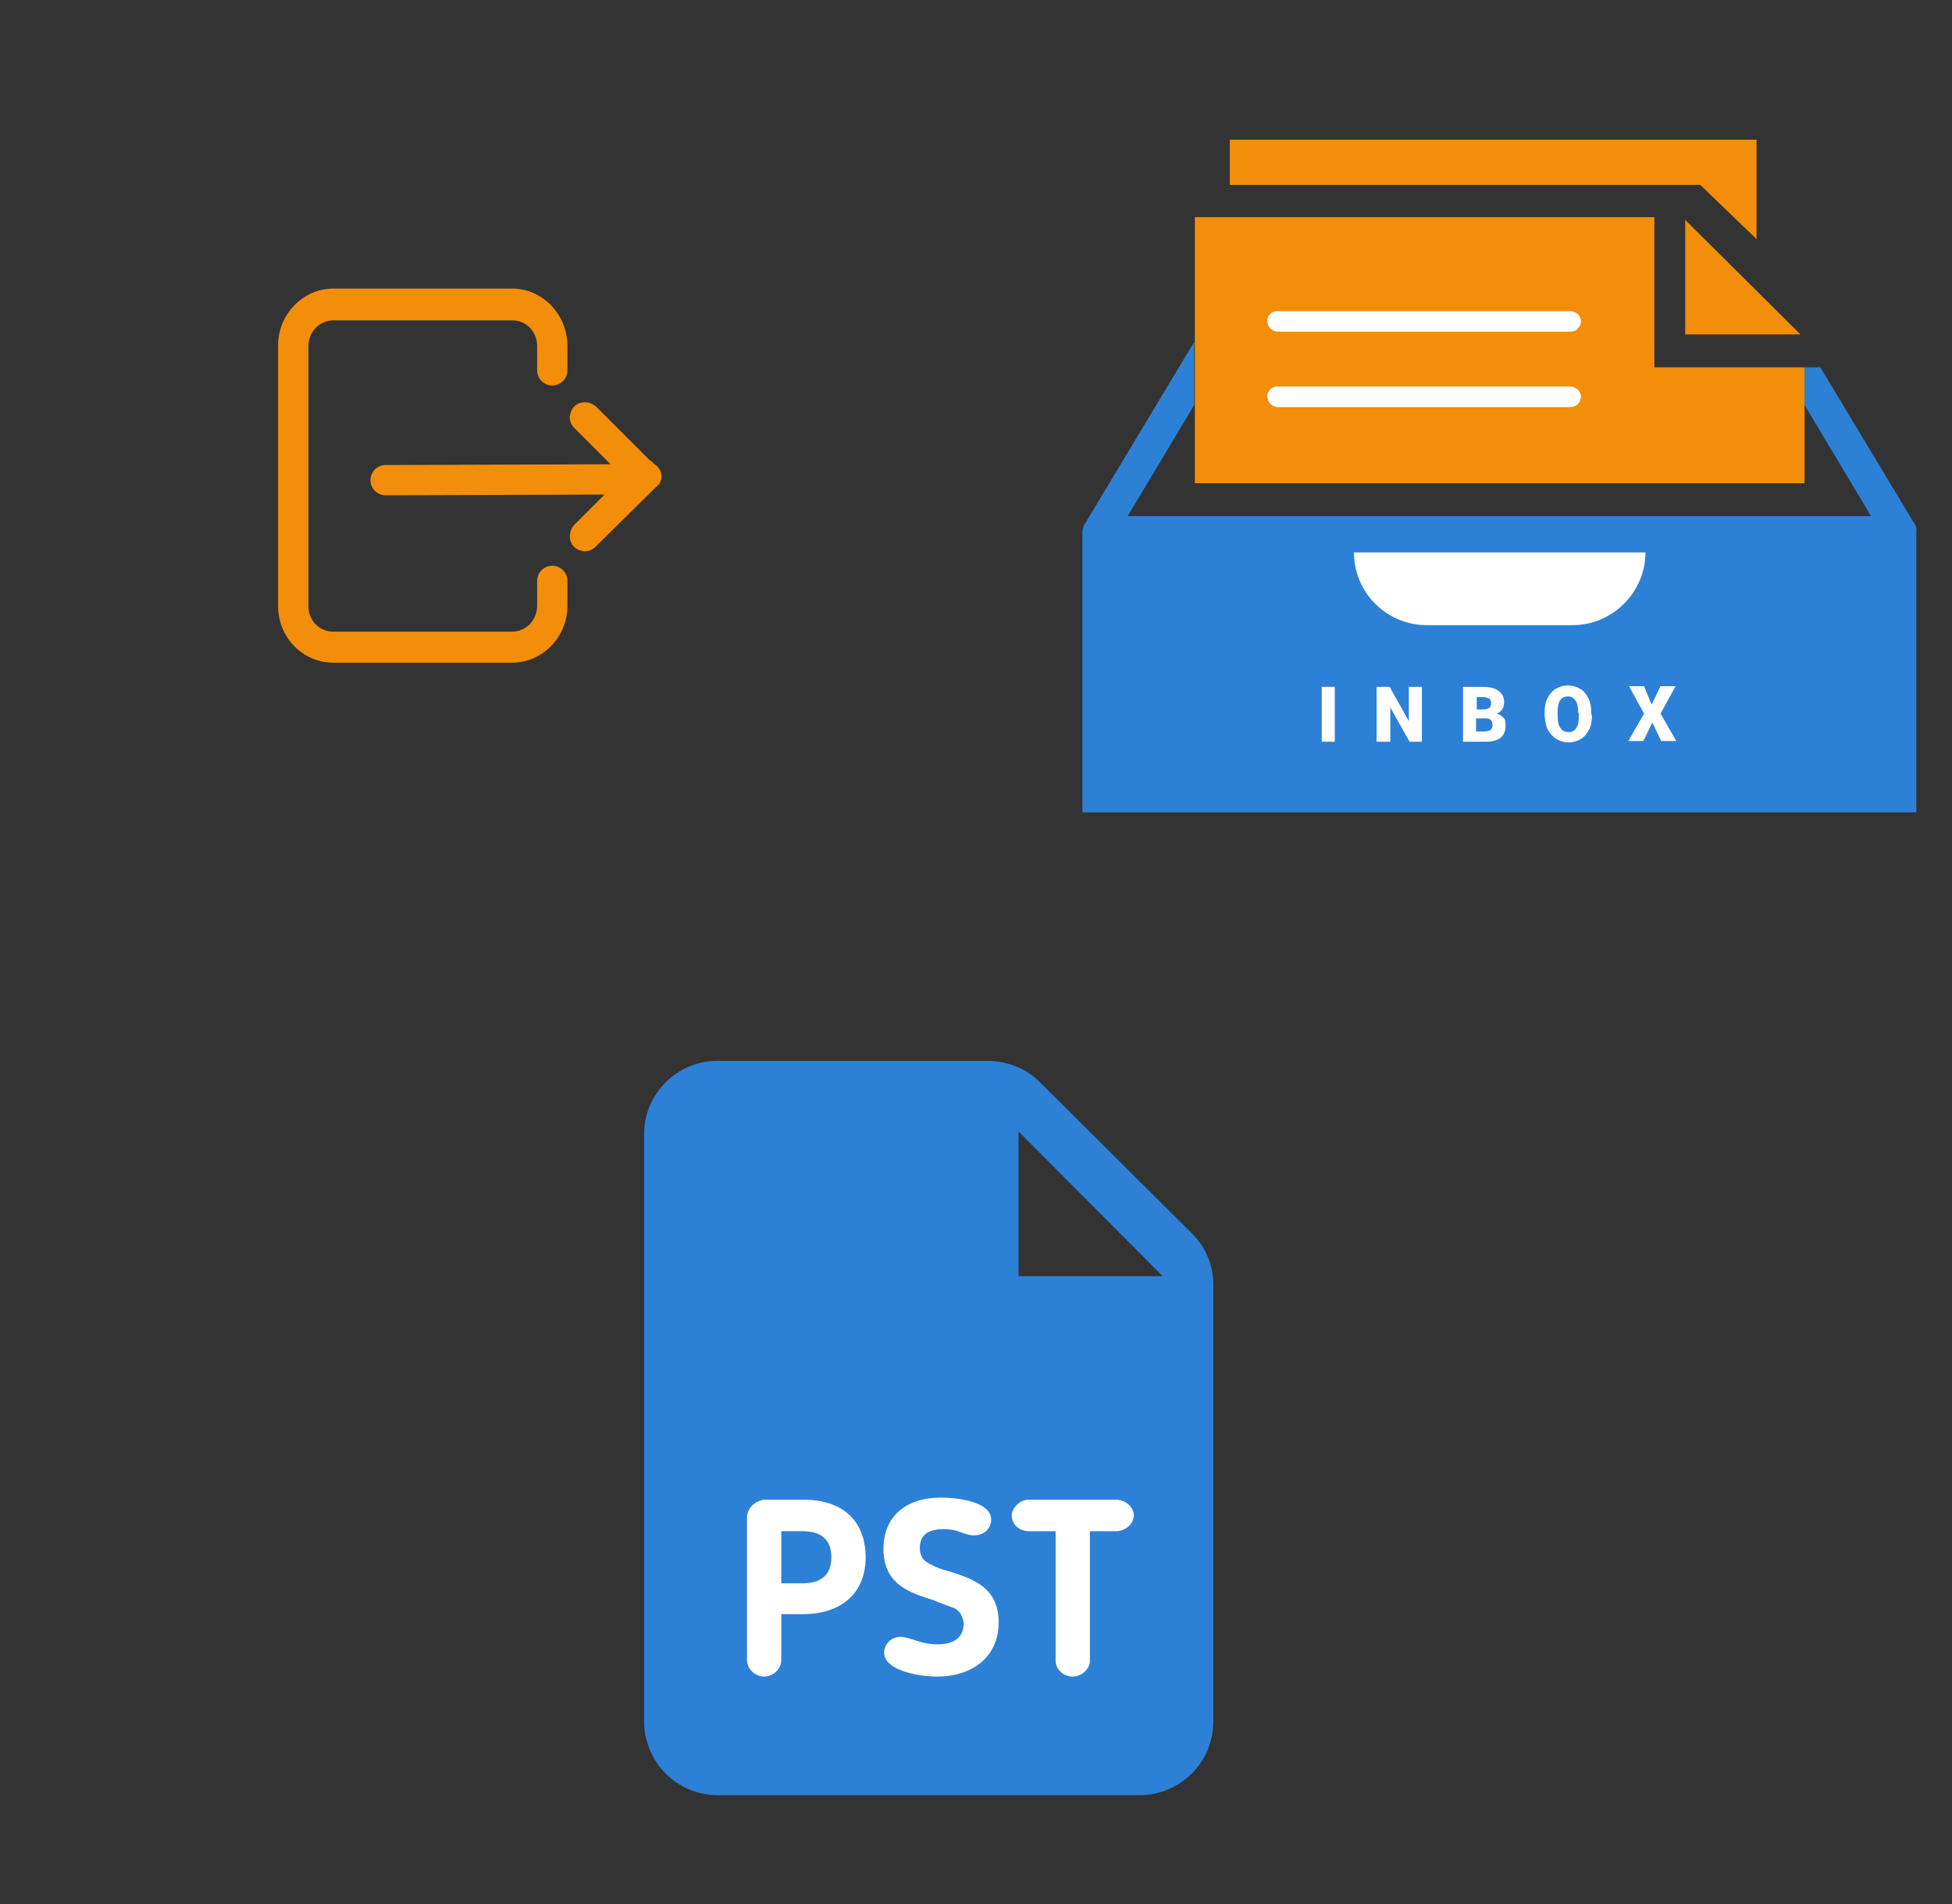 ﻿<?xml version="1.0" encoding="utf-8"?>
<!DOCTYPE svg PUBLIC "-//W3C//DTD SVG 1.1//EN" "http://www.w3.org/Graphics/SVG/1.1/DTD/svg11.dtd">
<svg width="1025" height="1000" xmlns="http://www.w3.org/2000/svg" xmlns:xlink="http://www.w3.org/1999/xlink" xmlns:xml="http://www.w3.org/XML/1998/namespace" version="1.1">
  <rect width="100%" height="100%" fill="#333333" stroke="none"/>
  <svg x="0" y="0" width="475" height="500" viewBox="0, 0, 68, 125.7" xml:space="preserve" id="Layer_1" enable-background="new 0 0 68 125.7" xmlns="http://www.w3.org/2000/svg" xmlns:xlink="http://www.w3.org/1999/xlink" xmlns:xml="http://www.w3.org/XML/1998/namespace" version="1.1">
    <g id="Layer_1_00000017508270875717587870000016084312708746865847_" />
    <g id="sync_1_" />
    <g id="add_1_" />
    <g id="move_1_" />
    <g id="transfer_1_" />
    <g id="share_1_" />
    <g id="link_1_" />
    <g id="export_1_" />
    <g id="integrate_1_" />
    <g id="connect_1_" />
    <g id="copy_1_" />
    <g id="convert_1_" />
    <g id="push" />
    <g id="upload_1_" />
    <g id="download_1_" />
    <g id="migrate_1_" />
    <g id="import_export_1_" />
    <g id="create_shared_1_" />
    <g id="auto-sync_1_" />
    <g id="two-way_sync_1_" />
    <g id="one-way_two-way_sync_1_" />
    <g id="access_1_" />
    <g id="edit" />
    <g id="manage_1_" />
    <g id="update_1_" />
    <g id="open_1_" />
    <g id="display_1_" />
    <g id="use_1_" />
    <g id="get_1_" />
    <g>
      <g>
        <path d="M41.9 38.1 L18.3 38.1 C14.3 38.1 11 41.5 11 45.6 L11 80 C11 84.2 14.3 87.5 18.3 87.5 L41.9 87.5 C45.9 87.5 49.2 84.1 49.2 80 L49.2 76.7 C49.2 75.6 48.3 74.7 47.2 74.7 L47.2 74.7 C46.1 74.7 45.2 75.6 45.2 76.7 L45.2 80 C45.2 81.9 43.7 83.4 41.9 83.4 L18.3 83.4 C16.4 83.4 15 81.9 15 80 L15 45.7 C15 43.8 16.5 42.3 18.3 42.3 L41.9 42.3 C43.8 42.3 45.2 43.8 45.2 45.7 L45.2 48.9 C45.2 50 46.1 50.9 47.2 50.9 L47.2 50.9 C48.3 50.9 49.2 50 49.2 48.9 L49.2 45.7 C49.2 41.5 45.9 38.1 41.9 38.1 z" style="fill:#F28E0A;" />
      </g>
      <path d="M61.6 62.6 C61.5 62.1 61.2 61.6 60.7 61.3 L60.3 60.9 L60.3 60.9 L60.1 60.8 L53.1 53.8 C52.3 53 51.1 52.9 50.3 53.5 C49.8 53.9 49.6 54.4 49.5 55 L49.5 55 C49.5 55.6 49.7 56.1 50.1 56.5 L54.9 61.3 L25.2 61.4 C24.1 61.4 23.2 62.3 23.2 63.4 C23.2 64.5 24.1 65.4 25.2 65.4 L54.1 65.3 L50.2 69.2 C49.4 70 49.3 71.2 49.9 72 C50.3 72.5 50.8 72.7 51.4 72.8 C52 72.8 52.5 72.6 52.9 72.2 L60.8 64.4 C61.5 63.9 61.7 63.2 61.6 62.6 z" style="fill:#F28E0A;" />
    </g>
  </svg>
  <svg x="550" y="0" width="475" height="500" viewBox="0, 0, 131.9, 125.7" xml:space="preserve" id="e6f81958-2d5b-412e-a3cb-33bdb9bdd74f" enable-background="new 0 0 131.9 125.7" xmlns="http://www.w3.org/2000/svg" xmlns:xlink="http://www.w3.org/1999/xlink" xmlns:xml="http://www.w3.org/XML/1998/namespace" version="1.1">
    <style type="text/css">
	.st0{fill-rule:evenodd;clip-rule:evenodd;fill:#2C81D6;}
	.st1{fill-rule:evenodd;clip-rule:evenodd;fill:#F28E0A;}
	.st2{fill-rule:evenodd;clip-rule:evenodd;fill:#FFFFFF;}
	.st3{fill:#FFFFFF;}
	.st4{fill:#F28E0A;}
</style>
    <g>
      <g>
        <path d="M126.3 69.6 L126.3 69.6 L112.7 47 L110.4 47 L110.4 52.5 L120.1 68.7 L112.2 68.7 L112.2 68.7 L18.6 68.7 L18.6 68.7 L11.7 68.7 L21.4 52.5 L21.4 43.3 L5.6 69.6 C5.3 70 5.1 70.5 5.1 71 L5.1 111.9 L126.7 111.9 L126.7 71 C126.8 70.5 126.6 70 126.3 69.6 z" clip-rule="evenodd" fill-rule="evenodd" class="st0" style="fill:#2C81D6;" />
      </g>
      <path d="M93 25.5 L93 42.2 L109.8 42.2 C109.7 42.1 109.6 42 109.5 41.9 L93.3 25.8 C93.2 25.7 93.1 25.6 93 25.5" clip-rule="evenodd" fill-rule="evenodd" class="st1" style="fill:#F28E0A;" />
      <polygon points="103.4,28.3 103.4,13.8 26.6,13.8 26.6,20.4 95.2,20.4" clip-rule="evenodd" fill-rule="evenodd" class="st1" style="fill:#F28E0A;" />
      <path d="M87.2 74 C87.2 79.8 82.4 84.6 76.6 84.6 L55.3 84.6 C49.5 84.6 44.7 79.9 44.7 74 L44.7 74 L87.2 74 C87.2 74 87.2 74 87.2 74 L87.2 74 z" clip-rule="evenodd" fill-rule="evenodd" class="st2" style="fill:white;" />
      <g>
        <path d="M41.9 101.6 L40 101.6 L40 93.6 L41.9 93.6 L41.9 101.6 z" class="st3" style="fill:white;" />
        <path d="M54.7 101.6 L52.8 101.6 L50 96.6 L50 101.6 L48 101.6 L48 93.6 L49.9 93.6 L52.7 98.6 L52.7 93.6 L54.6 93.6 L54.6 101.6 z" class="st3" style="fill:white;" />
        <path d="M60.6 101.6 L60.6 93.6 L63.5 93.6 C64.5 93.6 65.3 93.8 65.8 94.2 C66.3 94.6 66.6 95.1 66.6 95.8 C66.6 96.2 66.5 96.6 66.3 96.9 C66.1 97.2 65.8 97.4 65.5 97.5 C65.9 97.6 66.2 97.8 66.5 98.1 C66.8 98.4 66.8 98.8 66.8 99.2 C66.8 100 66.6 100.6 66.1 101 C65.6 101.4 64.9 101.6 63.9 101.6 L60.6 101.6 z M62.5 96.9 L63.5 96.9 C63.9 96.9 64.2 96.8 64.4 96.7 C64.6 96.5 64.7 96.3 64.7 96 C64.7 95.7 64.6 95.4 64.4 95.3 C64.2 95.2 63.9 95.1 63.5 95.1 L62.6 95.1 L62.6 96.9 z M62.5 98.2 L62.5 100.1 L63.8 100.1 C64.1 100.1 64.4 100 64.6 99.9 C64.8 99.7 64.9 99.5 64.9 99.2 C64.9 98.5 64.6 98.2 63.9 98.2 L62.5 98.2 z" class="st3" style="fill:white;" />
        <path d="M79.4 97.7 C79.4 98.5 79.3 99.2 79 99.8 C78.7 100.4 78.3 100.9 77.8 101.2 C77.3 101.5 76.7 101.7 76 101.7 C75.3 101.7 74.7 101.5 74.2 101.2 C73.7 100.9 73.3 100.4 73 99.9 C72.7 99.4 72.6 98.7 72.5 97.9 L72.5 97.4 C72.5 96.6 72.6 95.9 72.9 95.3 C73.2 94.7 73.6 94.2 74.1 93.9 C74.6 93.6 75.2 93.4 75.9 93.4 C76.6 93.4 77.2 93.6 77.7 93.9 C78.2 94.2 78.6 94.7 78.9 95.3 C79.2 95.9 79.3 96.6 79.3 97.3 L79.3 97.7 z M77.4 97.4 C77.4 96.6 77.3 96 77 95.6 C76.7 95.2 76.4 95 75.9 95 C74.9 95 74.4 95.7 74.4 97.2 L74.4 97.8 C74.4 98.6 74.5 99.2 74.8 99.6 C75.1 100 75.4 100.2 76 100.2 C76.5 100.2 76.9 100 77.1 99.6 C77.4 99.2 77.5 98.6 77.5 97.8 L77.5 97.4 z" class="st3" style="fill:white;" />
        <path d="M88.1 96.2 L89.4 93.5 L91.6 93.5 L89.4 97.5 L91.7 101.5 L89.5 101.5 L88.2 98.8 L86.9 101.5 L84.7 101.5 L87 97.5 L84.8 93.5 L87 93.5 L88.1 96.2 z" class="st3" style="fill:white;" />
      </g>
      <polygon points="21.5,25.1 21.5,63.9 110.4,63.9 110.4,47 88.5,47 88.5,25.1" class="st4" style="fill:#F28E0A;" />
      <path d="M33.4 38.8 C33.4 38.8 33.4 38.8 33.4 38.8 C33.6 38.8 33.7 38.8 33.8 38.8 L76.2 38.8 C76.6 38.8 77 39 77.3 39.2 C77.6 39.5 77.8 39.9 77.8 40.3 C77.8 40.7 77.6 41.1 77.3 41.4 C77 41.7 76.6 41.8 76.2 41.8 L33.8 41.8 C33 41.9 32.2 41.3 32.1 40.5 C31.9 39.7 32.5 38.9 33.4 38.8 L33.4 38.8 z" class="st3" style="fill:white;" />
      <path d="M33.4 49.8 C33.4 49.8 33.4 49.8 33.4 49.8 C33.6 49.8 33.7 49.8 33.8 49.8 L76.2 49.8 C76.6 49.8 77 50 77.3 50.2 C77.6 50.5 77.8 50.9 77.8 51.3 C77.8 51.7 77.6 52.1 77.3 52.4 C77 52.7 76.6 52.8 76.2 52.8 L33.8 52.8 C33 52.9 32.2 52.3 32.1 51.5 C31.9 50.7 32.5 49.9 33.4 49.8 L33.4 49.8 z" class="st3" style="fill:white;" />
    </g>
  </svg>
  <svg x="250" y="500" width="475" height="500" viewBox="0, 0, 131.9, 125.7" xml:space="preserve" id="Layer_1#1" enable-background="new 0 0 131.9 125.7" xmlns="http://www.w3.org/2000/svg" xmlns:xlink="http://www.w3.org/1999/xlink" xmlns:xml="http://www.w3.org/XML/1998/namespace" version="1.1">
    <g>
      <g>
        <path d="M74.5 9.3 L35.2 9.3 C29.4 9.3 24.5 14 24.5 20 L24.5 105.6 C24.5 111.5 29.2 116.4 35.3 116.4 L96.7 116.4 C102.6 116.4 107.5 111.7 107.5 105.6 L107.5 42 C107.5 39.1 106.4 36.5 104.4 34.5 L82.2 12.4 C80.2 10.4 77.4 9.3 74.5 9.3 z M79.1 40.7 L79.1 19.6 L100.1 40.7 L79.1 40.7 z" style="fill:#2C81D6;" />
      </g>
    </g>
    <g>
      <path d="M44.5 90.1 L44.5 96.7 C44.5 98 43.3 99.1 42 99.1 C40.7 99.1 39.5 98 39.5 96.7 L39.5 75.9 C39.5 74.5 40.8 73.3 42.3 73.3 L47.6 73.3 C54.4 73.3 56.8 77.3 56.8 81.7 C56.8 87 53.2 90 47.6 90 L44.5 90 z M44.5 85.5 L47.6 85.5 C50.3 85.5 51.8 84.3 51.8 81.7 C51.8 79.8 51 77.9 47.6 77.9 L44.5 77.9 L44.5 85.5 z" style="fill:white;" />
      <path d="M69.4 89 C68.6 88.7 67.7 88.4 66.8 88 C63.3 86.9 59.4 85.7 59.4 80.5 C59.4 75.8 62.6 73 67.8 73 C69.9 73 75.1 73.5 75.1 76.2 C75.1 77.4 74.2 78.5 72.6 78.5 C71.9 78.5 71.4 78.3 70.8 78.1 C70.1 77.8 69.3 77.6 68.1 77.6 C66.3 77.6 64.7 78.2 64.7 80.3 C64.7 81.9 65.6 82.4 66.2 82.7 C67.1 83.2 68 83.5 68.8 83.7 C72.3 84.8 76.2 86 76.2 91.2 C76.2 96.2 72.4 99.1 67.2 99.1 C64.5 99.1 59.5 98.2 59.5 95.6 C59.5 94.4 60.5 93.3 61.9 93.3 C62.4 93.3 63 93.5 63.7 93.7 C64.6 94 65.7 94.4 67.3 94.4 C69.8 94.4 71.1 93.3 71.1 91.3 C70.9 89.8 70.1 89.2 69.4 89 z" style="fill:white;" />
      <path d="M84.4 77.9 L80.6 77.9 C79.2 77.9 78.1 76.9 78.1 75.6 C78.1 74.6 79.2 73.3 80.6 73.3 L93.3 73.3 C94.6 73.3 95.9 74.3 95.9 75.6 C95.9 76.8 94.7 77.9 93.3 77.9 L89.5 77.9 L89.5 96.8 C89.5 98 88.3 99.1 87 99.1 C85.6 99.1 84.5 98 84.5 96.8 L84.5 77.9 z" style="fill:white;" />
    </g>
  </svg>
</svg>